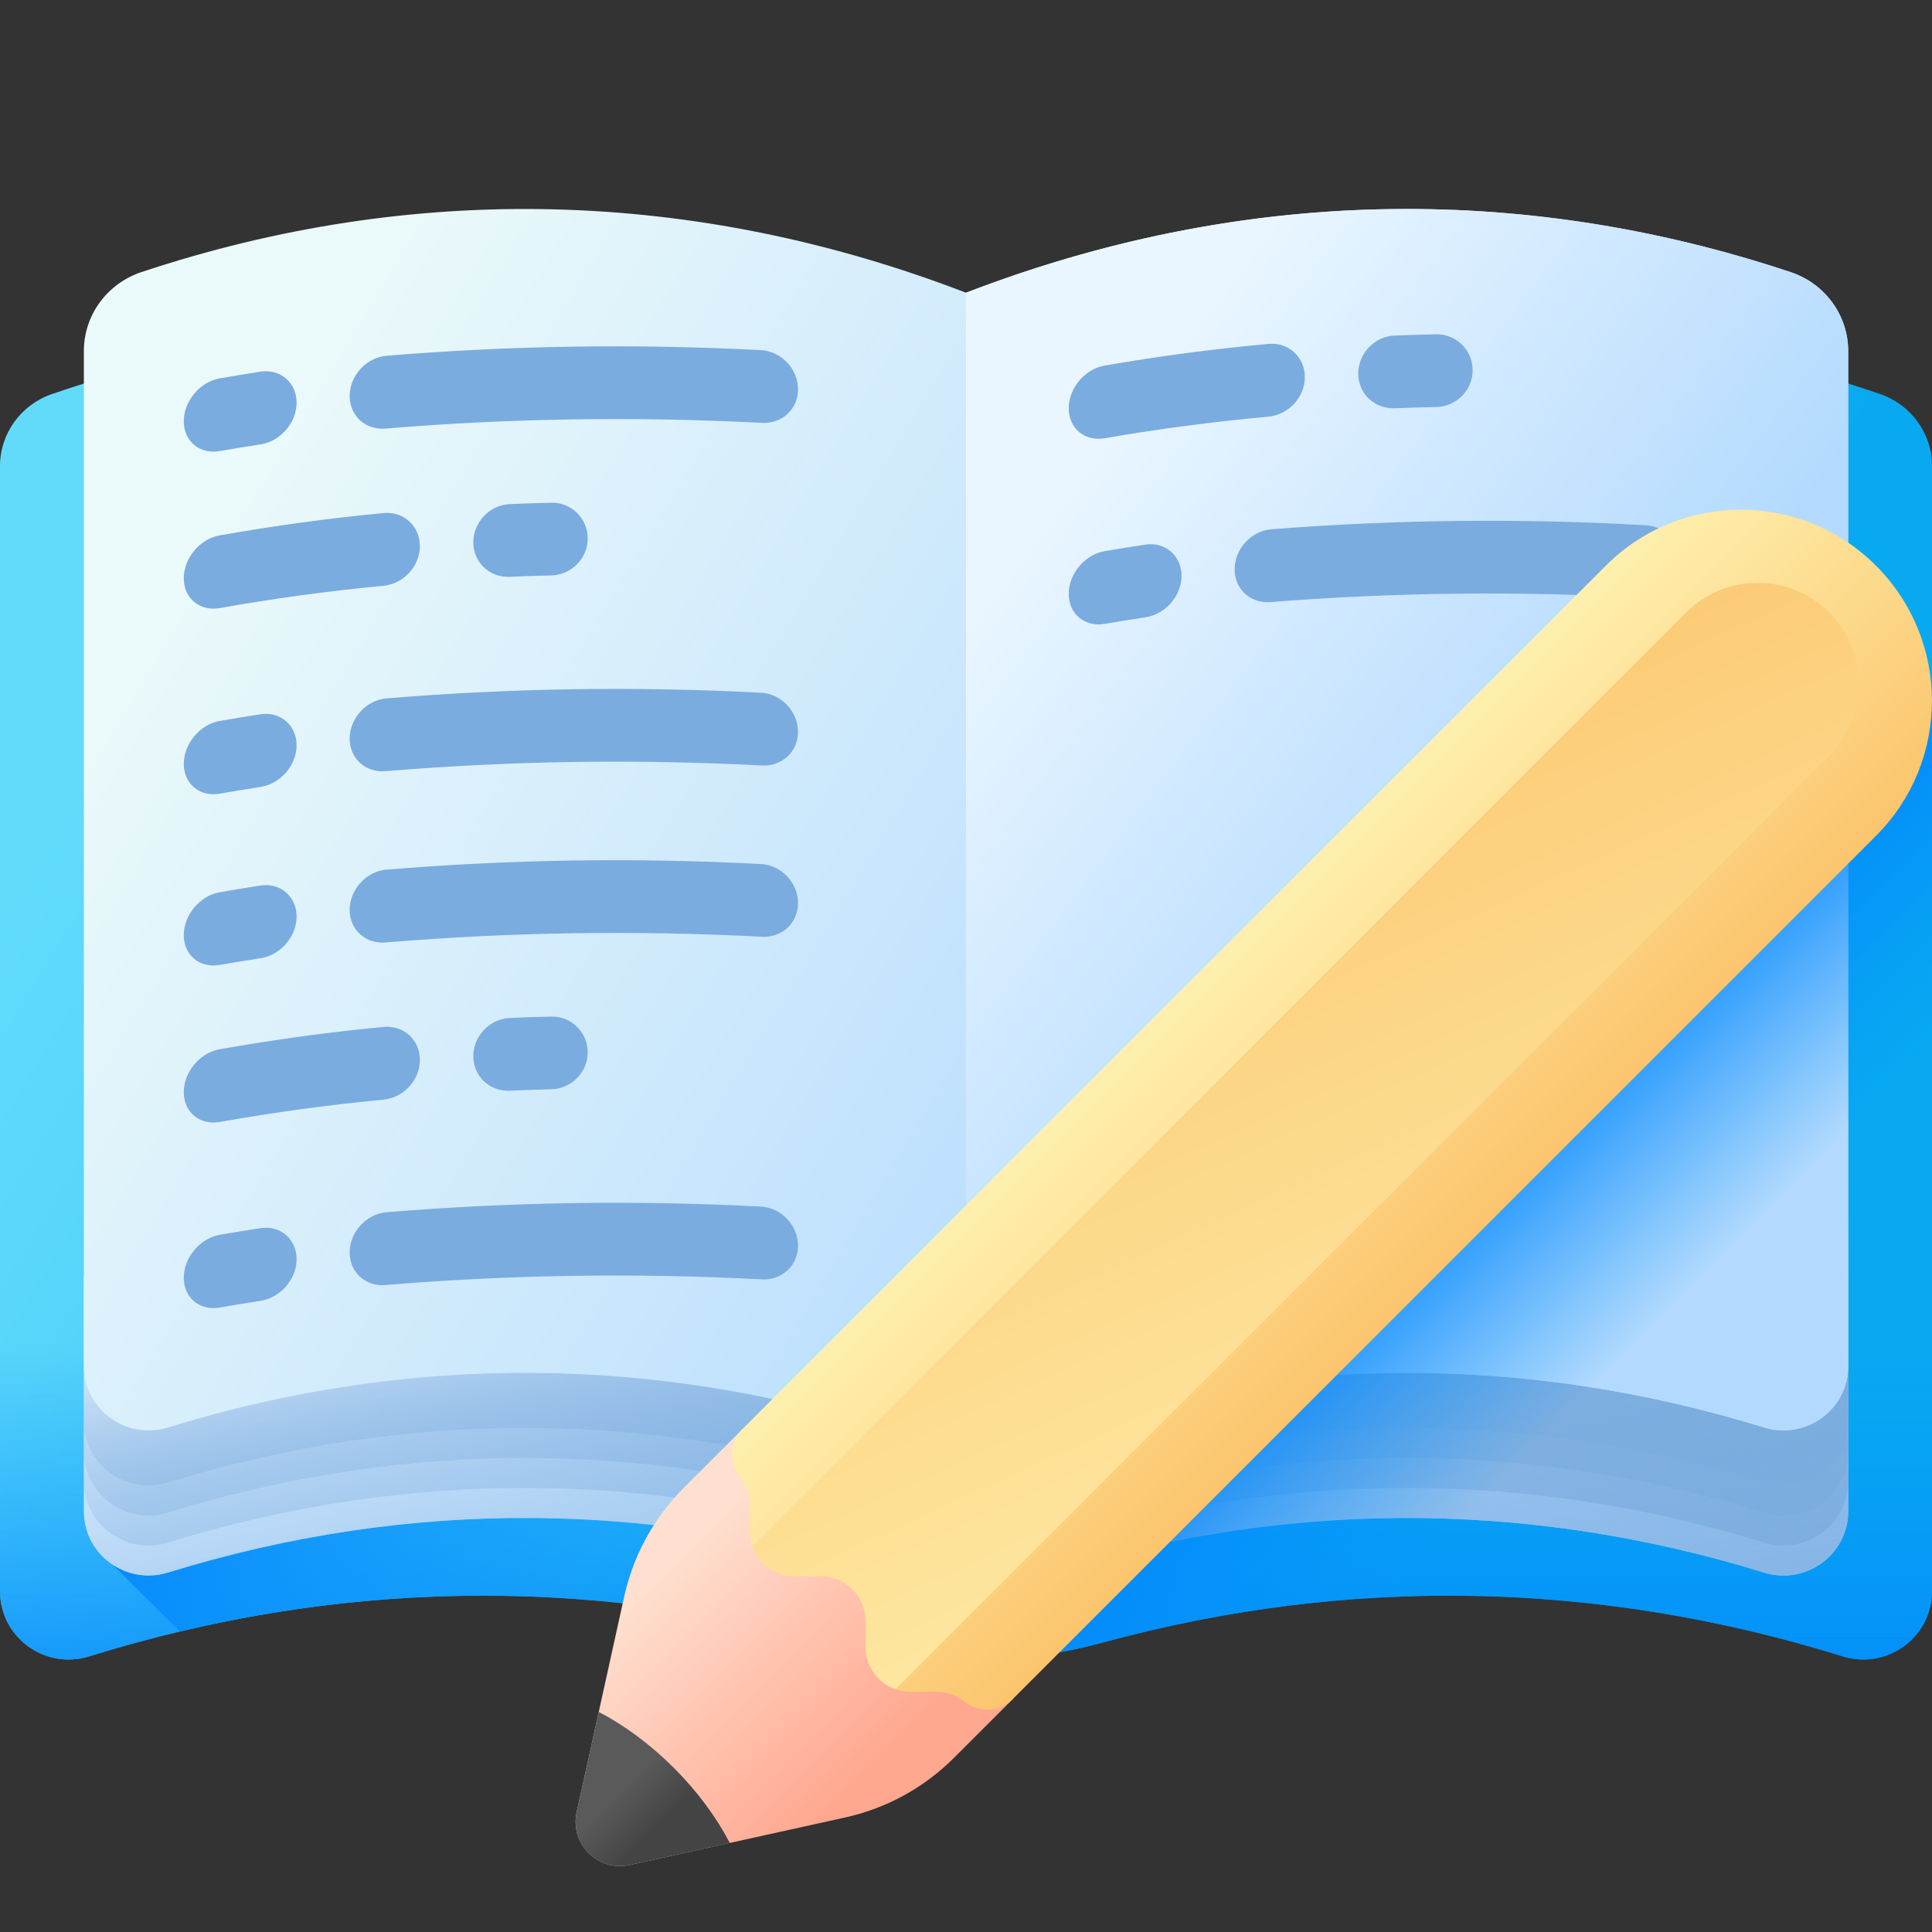 <svg width="54" height="54" viewBox="0 0 54 54" fill="none" xmlns="http://www.w3.org/2000/svg">
<rect x="0" y="0" width="54" height="54" fill="#333333" stroke="none"/>
<path d="M52.542 11.012C51.269 10.578 49.989 10.214 48.705 9.918V45.54C49.642 45.756 50.576 46.007 51.507 46.297C52.743 46.681 53.999 45.761 53.999 44.477V13.025C53.999 12.114 53.411 11.309 52.542 11.012Z" fill="url(#paint0_linear_6121_3536)"/>
<path d="M27 11.541C18.604 8.31 9.888 8.134 1.457 11.012C0.588 11.309 0 12.114 0 13.025V44.477C0 45.761 1.256 46.681 2.492 46.296C9.323 44.172 16.323 44.043 23.174 45.908C25.676 46.589 28.324 46.589 30.826 45.908C37.677 44.043 44.677 44.172 51.508 46.297C52.744 46.681 54 45.761 54 44.477V13.025C54 12.114 53.412 11.309 52.543 11.012C44.112 8.134 35.395 8.31 27 11.541Z" fill="url(#paint1_linear_6121_3536)"/>
<path d="M0 30.184V44.477C0 45.761 1.256 46.681 2.492 46.297C9.323 44.173 16.323 44.043 23.174 45.908C25.676 46.589 28.324 46.589 30.826 45.908C37.677 44.043 44.677 44.172 51.508 46.297C52.744 46.681 54 45.761 54 44.478V30.184H0Z" fill="url(#paint2_linear_6121_3536)"/>
<path d="M3.141 36.357V43.729L5.03 45.601C11.049 44.171 17.169 44.273 23.174 45.908C25.676 46.589 28.323 46.589 30.826 45.908C37.676 44.043 44.677 44.172 51.507 46.297C52.743 46.681 53.999 45.761 53.999 44.478V36.357H3.141Z" fill="url(#paint3_linear_6121_3536)"/>
<path d="M50.048 33.626C42.435 31.095 34.575 31.288 27.001 34.203C19.426 31.287 11.566 31.095 3.954 33.626C2.994 33.945 2.344 34.83 2.344 35.832V42.244C2.344 43.454 3.528 44.314 4.695 43.954C11.441 41.872 18.367 41.92 25.106 44.098C26.354 44.501 27.698 44.483 28.946 44.082C35.668 41.92 42.577 41.877 49.307 43.954C50.473 44.314 51.658 43.454 51.658 42.244V35.832C51.658 34.83 51.007 33.944 50.048 33.626Z" fill="url(#paint4_linear_6121_3536)"/>
<path d="M50.048 33.626C42.435 31.095 34.575 31.288 27.001 34.203C19.426 31.287 11.566 31.095 3.954 33.626C2.994 33.945 2.344 34.83 2.344 35.832V42.244C2.344 43.454 3.528 44.314 4.695 43.954C11.441 41.872 18.367 41.92 25.106 44.098C26.354 44.501 27.698 44.483 28.946 44.082C35.668 41.92 42.577 41.877 49.307 43.954C50.473 44.314 51.658 43.454 51.658 42.244V35.832C51.658 34.83 51.007 33.944 50.048 33.626Z" fill="url(#paint5_linear_6121_3536)"/>
<path d="M50.048 32.787C42.435 30.256 34.575 30.449 27.001 33.364C19.426 30.448 11.566 30.256 3.954 32.787C2.994 33.106 2.344 33.991 2.344 34.993V41.405C2.344 42.615 3.528 43.475 4.695 43.115C11.441 41.033 18.367 41.081 25.106 43.259C26.354 43.662 27.698 43.644 28.946 43.243C35.668 41.081 42.577 41.038 49.307 43.115C50.473 43.475 51.658 42.615 51.658 41.405V34.993C51.658 33.991 51.007 33.106 50.048 32.787Z" fill="url(#paint6_linear_6121_3536)"/>
<path d="M50.048 31.947C42.435 29.417 34.575 29.609 27.001 32.525C19.426 29.609 11.566 29.417 3.954 31.947C2.994 32.266 2.344 33.151 2.344 34.154V40.566C2.344 41.776 3.528 42.636 4.695 42.276C11.441 40.194 18.367 40.242 25.106 42.42C26.354 42.823 27.698 42.805 28.946 42.403C35.668 40.242 42.577 40.199 49.307 42.276C50.473 42.636 51.658 41.776 51.658 40.566V34.154C51.658 33.151 51.007 32.266 50.048 31.947Z" fill="url(#paint7_linear_6121_3536)"/>
<path d="M50.048 31.108C42.435 28.578 34.575 28.771 27.001 31.686C19.426 28.77 11.566 28.578 3.954 31.109C2.994 31.427 2.344 32.312 2.344 33.315V39.727C2.344 40.937 3.528 41.797 4.695 41.437C11.441 39.355 18.367 39.403 25.106 41.581C26.354 41.984 27.698 41.966 28.946 41.565C35.668 39.403 42.577 39.36 49.307 41.437C50.473 41.797 51.658 40.937 51.658 39.727V33.315C51.658 32.312 51.007 31.427 50.048 31.108Z" fill="url(#paint8_linear_6121_3536)"/>
<path d="M28.946 44.082C32.374 42.979 35.851 42.429 39.329 42.429V31.863C39.327 31.863 39.325 31.863 39.323 31.863L28.848 33.55C28.23 33.75 27.614 33.967 27 34.203V44.391C27.657 44.389 28.314 44.285 28.946 44.082Z" fill="url(#paint9_linear_6121_3536)"/>
<path d="M50.048 7.605C42.435 5.074 34.575 5.267 27.001 8.182C19.426 5.267 11.566 5.075 3.953 7.605C2.994 7.924 2.344 8.809 2.344 9.811V38.188C2.344 39.398 3.528 40.258 4.695 39.898C11.441 37.816 18.367 37.864 25.106 40.042C26.354 40.446 27.698 40.427 28.946 40.026C35.668 37.864 42.577 37.821 49.307 39.898C50.473 40.258 51.658 39.399 51.658 38.188V9.811C51.658 8.809 51.007 7.924 50.048 7.605Z" fill="url(#paint10_linear_6121_3536)"/>
<path d="M28.946 40.026C35.668 37.864 42.576 37.821 49.306 39.898C50.472 40.258 51.657 39.398 51.657 38.188V9.811C51.657 8.809 51.007 7.924 50.047 7.605C42.434 5.074 34.574 5.267 27 8.182V40.336C27.657 40.334 28.314 40.229 28.946 40.026Z" fill="url(#paint11_linear_6121_3536)"/>
<path d="M21.282 9.787C17.748 9.604 14.29 9.656 10.788 9.945C10.227 10 9.773 10.508 9.773 11.069C9.773 11.63 10.227 12.033 10.788 11.978C14.29 11.689 17.748 11.637 21.282 11.819C21.847 11.857 22.305 11.441 22.305 10.88C22.305 10.318 21.847 9.825 21.282 9.787Z" fill="#7BACDF"/>
<path d="M7.281 10.388C6.824 10.459 6.596 10.497 6.14 10.576C5.585 10.672 5.137 11.214 5.137 11.775C5.137 12.337 5.585 12.705 6.14 12.608C6.596 12.529 6.824 12.492 7.281 12.421C7.837 12.335 8.29 11.818 8.29 11.257C8.29 10.695 7.837 10.302 7.281 10.388Z" fill="#7BACDF"/>
<path d="M6.14 16.997C7.65 16.728 9.188 16.518 10.72 16.373C11.281 16.317 11.736 15.825 11.736 15.264C11.736 14.703 11.281 14.285 10.72 14.34C9.188 14.486 7.65 14.696 6.14 14.964C5.585 15.061 5.137 15.602 5.137 16.164C5.137 16.725 5.585 17.093 6.14 16.997Z" fill="#7BACDF"/>
<path d="M14.248 16.123C14.711 16.103 14.942 16.095 15.405 16.084C15.969 16.07 16.427 15.611 16.427 15.05C16.427 14.489 15.969 14.037 15.405 14.051C14.942 14.062 14.711 14.07 14.248 14.09C13.685 14.114 13.229 14.597 13.229 15.158C13.229 15.72 13.685 16.147 14.248 16.123Z" fill="#7BACDF"/>
<path d="M21.282 19.362C17.748 19.179 14.29 19.232 10.788 19.521C10.227 19.576 9.773 20.083 9.773 20.645C9.773 21.206 10.227 21.608 10.788 21.553C14.29 21.265 17.748 21.212 21.282 21.395C21.847 21.433 22.305 21.016 22.305 20.455C22.305 19.894 21.847 19.4 21.282 19.362Z" fill="#7BACDF"/>
<path d="M7.281 19.964C6.824 20.035 6.596 20.072 6.14 20.151C5.585 20.248 5.137 20.79 5.137 21.351C5.137 21.912 5.585 22.281 6.14 22.184C6.596 22.105 6.824 22.067 7.281 21.996C7.837 21.91 8.29 21.393 8.29 20.832C8.29 20.271 7.837 19.878 7.281 19.964Z" fill="#7BACDF"/>
<path d="M21.282 24.15C17.748 23.967 14.29 24.019 10.788 24.308C10.227 24.363 9.773 24.871 9.773 25.432C9.773 25.993 10.227 26.395 10.788 26.341C14.29 26.052 17.748 26 21.282 26.182C21.847 26.22 22.305 25.804 22.305 25.243C22.305 24.681 21.847 24.188 21.282 24.15Z" fill="#7BACDF"/>
<path d="M7.281 24.751C6.824 24.822 6.596 24.86 6.14 24.939C5.585 25.035 5.137 25.577 5.137 26.138C5.137 26.7 5.585 27.068 6.14 26.971C6.596 26.892 6.824 26.855 7.281 26.784C7.837 26.698 8.29 26.181 8.29 25.619C8.29 25.058 7.837 24.665 7.281 24.751Z" fill="#7BACDF"/>
<path d="M6.14 31.36C7.65 31.091 9.188 30.881 10.72 30.736C11.281 30.68 11.736 30.188 11.736 29.627C11.736 29.066 11.281 28.648 10.72 28.703C9.188 28.849 7.65 29.059 6.14 29.327C5.585 29.424 5.137 29.965 5.137 30.527C5.137 31.088 5.585 31.456 6.14 31.36Z" fill="#7BACDF"/>
<path d="M14.248 30.486C14.711 30.466 14.942 30.458 15.405 30.446C15.969 30.432 16.427 29.974 16.427 29.413C16.427 28.852 15.969 28.4 15.405 28.414C14.942 28.425 14.711 28.433 14.248 28.453C13.685 28.477 13.229 28.96 13.229 29.521C13.229 30.083 13.685 30.51 14.248 30.486Z" fill="#7BACDF"/>
<path d="M21.282 33.725C17.748 33.542 14.29 33.595 10.788 33.884C10.227 33.939 9.773 34.446 9.773 35.008C9.773 35.569 10.227 35.971 10.788 35.916C14.29 35.627 17.748 35.575 21.282 35.758C21.847 35.796 22.305 35.379 22.305 34.818C22.305 34.257 21.847 33.763 21.282 33.725Z" fill="#7BACDF"/>
<path d="M7.281 34.327C6.824 34.398 6.596 34.435 6.14 34.514C5.585 34.611 5.137 35.153 5.137 35.714C5.137 36.275 5.585 36.644 6.14 36.547C6.596 36.468 6.824 36.43 7.281 36.359C7.837 36.273 8.29 35.756 8.29 35.195C8.29 34.634 7.837 34.24 7.281 34.327Z" fill="#7BACDF"/>
<path d="M30.875 12.25C32.384 11.988 33.923 11.785 35.455 11.646C36.015 11.593 36.471 11.103 36.471 10.542C36.471 9.98 36.015 9.56 35.455 9.613C33.923 9.752 32.384 9.955 30.875 10.218C30.32 10.312 29.871 10.851 29.871 11.413C29.871 11.974 30.32 12.344 30.875 12.25Z" fill="#7BACDF"/>
<path d="M38.983 11.411C39.445 11.393 39.676 11.386 40.139 11.377C40.703 11.365 41.161 10.909 41.161 10.348C41.161 9.787 40.703 9.333 40.139 9.344C39.676 9.354 39.445 9.361 38.982 9.379C38.419 9.4 37.963 9.881 37.963 10.442C37.963 11.004 38.419 11.433 38.983 11.411Z" fill="#7BACDF"/>
<path d="M46.016 14.681C42.482 14.483 39.024 14.521 35.522 14.794C34.961 14.847 34.508 15.352 34.508 15.914C34.508 16.475 34.961 16.879 35.522 16.827C39.024 16.553 42.482 16.516 46.016 16.714C46.581 16.754 47.039 16.34 47.039 15.778C47.039 15.217 46.581 14.721 46.016 14.681Z" fill="#7BACDF"/>
<path d="M32.015 15.222C31.558 15.291 31.33 15.328 30.875 15.405C30.32 15.499 29.871 16.039 29.871 16.6C29.871 17.161 30.32 17.532 30.875 17.438C31.33 17.36 31.558 17.324 32.015 17.255C32.572 17.171 33.024 16.656 33.024 16.095C33.024 15.534 32.572 15.138 32.015 15.222Z" fill="#7BACDF"/>
<path d="M53.999 44.477V19.765L27.352 46.412C28.521 46.384 29.689 46.217 30.826 45.907C37.676 44.042 44.676 44.172 51.507 46.296C52.743 46.681 53.999 45.761 53.999 44.477Z" fill="url(#paint12_linear_6121_3536)"/>
<path d="M20.765 39.93L19.116 41.58C18.28 42.416 17.7 43.473 17.446 44.627L16.118 50.647C15.922 51.534 16.712 52.324 17.599 52.128L23.619 50.8C24.773 50.546 25.831 49.966 26.666 49.13L28.316 47.481L20.765 39.93Z" fill="url(#paint13_linear_6121_3536)"/>
<path d="M52.435 23.361L28.301 47.495C27.934 47.862 27.355 47.881 26.95 47.558C26.736 47.387 26.465 47.285 26.169 47.286L25.444 47.285C24.752 47.286 24.191 46.725 24.192 46.033L24.191 45.307C24.191 44.614 23.631 44.054 22.938 44.054L22.212 44.053C21.52 44.054 20.959 43.493 20.96 42.801L20.959 42.076C20.96 41.781 20.858 41.509 20.687 41.295C20.364 40.89 20.383 40.311 20.75 39.944L44.884 15.81C46.969 13.725 50.349 13.725 52.434 15.81C54.52 17.896 54.52 21.276 52.435 23.361Z" fill="url(#paint14_linear_6121_3536)"/>
<path d="M51.127 17.119C50.022 16.014 48.23 16.014 47.126 17.119L21.031 43.213C21.201 43.702 21.666 44.054 22.213 44.053L22.939 44.054C23.631 44.054 24.192 44.614 24.192 45.307L24.192 46.032C24.192 46.58 24.543 47.044 25.032 47.214L51.127 21.12C52.232 20.015 52.232 18.224 51.127 17.119Z" fill="url(#paint15_linear_6121_3536)"/>
<path d="M18.834 49.412C18.166 48.744 17.443 48.217 16.735 47.848L16.118 50.648C15.922 51.534 16.712 52.324 17.599 52.128L20.398 51.511C20.029 50.803 19.502 50.08 18.834 49.412Z" fill="url(#paint16_linear_6121_3536)"/>
<defs>
<linearGradient id="paint0_linear_6121_3536" x1="51.219" y1="28.49" x2="44.487" y2="26.071" gradientUnits="userSpaceOnUse">
<stop stop-color="#78A91F" stop-opacity="0"/>
<stop offset="1" stop-color="#017B4E"/>
</linearGradient>
<linearGradient id="paint1_linear_6121_3536" x1="5.895" y1="15.926" x2="38.047" y2="35.373" gradientUnits="userSpaceOnUse">
<stop stop-color="#62DBFB"/>
<stop offset="0.191" stop-color="#57D5FA"/>
<stop offset="0.523" stop-color="#3BC5F7"/>
<stop offset="0.954" stop-color="#0DABF2"/>
<stop offset="1" stop-color="#08A9F1"/>
</linearGradient>
<linearGradient id="paint2_linear_6121_3536" x1="27" y1="37.542" x2="27" y2="49.522" gradientUnits="userSpaceOnUse">
<stop stop-color="#0593FC" stop-opacity="0"/>
<stop offset="0.683" stop-color="#0389FC" stop-opacity="0.683"/>
<stop offset="1" stop-color="#0182FC"/>
</linearGradient>
<linearGradient id="paint3_linear_6121_3536" x1="24.15" y1="36.666" x2="13.363" y2="27.994" gradientUnits="userSpaceOnUse">
<stop stop-color="#0593FC" stop-opacity="0"/>
<stop offset="0.683" stop-color="#0389FC" stop-opacity="0.683"/>
<stop offset="1" stop-color="#0182FC"/>
</linearGradient>
<linearGradient id="paint4_linear_6121_3536" x1="25.732" y1="33.436" x2="28.05" y2="43.619" gradientUnits="userSpaceOnUse">
<stop stop-color="#EAF6FF"/>
<stop offset="1" stop-color="#B3DAFE"/>
</linearGradient>
<linearGradient id="paint5_linear_6121_3536" x1="25.916" y1="33.653" x2="29.637" y2="52.047" gradientUnits="userSpaceOnUse">
<stop stop-color="#7BACDF" stop-opacity="0"/>
<stop offset="1" stop-color="#7BACDF"/>
</linearGradient>
<linearGradient id="paint6_linear_6121_3536" x1="25.916" y1="32.814" x2="29.637" y2="51.209" gradientUnits="userSpaceOnUse">
<stop stop-color="#7BACDF" stop-opacity="0"/>
<stop offset="1" stop-color="#7BACDF"/>
</linearGradient>
<linearGradient id="paint7_linear_6121_3536" x1="25.916" y1="31.975" x2="29.637" y2="50.369" gradientUnits="userSpaceOnUse">
<stop stop-color="#7BACDF" stop-opacity="0"/>
<stop offset="1" stop-color="#7BACDF"/>
</linearGradient>
<linearGradient id="paint8_linear_6121_3536" x1="25.916" y1="31.136" x2="29.637" y2="49.53" gradientUnits="userSpaceOnUse">
<stop stop-color="#7BACDF" stop-opacity="0"/>
<stop offset="1" stop-color="#7BACDF"/>
</linearGradient>
<linearGradient id="paint9_linear_6121_3536" x1="33.815" y1="38.041" x2="26.767" y2="39.38" gradientUnits="userSpaceOnUse">
<stop stop-color="#7BACDF" stop-opacity="0"/>
<stop offset="1" stop-color="#7BACDF"/>
</linearGradient>
<linearGradient id="paint10_linear_6121_3536" x1="7.788" y1="12.231" x2="37.09" y2="29.954" gradientUnits="userSpaceOnUse">
<stop stop-color="#EAF9FA"/>
<stop offset="1" stop-color="#B3DAFE"/>
</linearGradient>
<linearGradient id="paint11_linear_6121_3536" x1="27.872" y1="15.89" x2="41.432" y2="26.078" gradientUnits="userSpaceOnUse">
<stop stop-color="#EAF6FF"/>
<stop offset="1" stop-color="#B3DAFE"/>
</linearGradient>
<linearGradient id="paint12_linear_6121_3536" x1="45.467" y1="37.88" x2="40.119" y2="32.532" gradientUnits="userSpaceOnUse">
<stop stop-color="#0593FC" stop-opacity="0"/>
<stop offset="0.683" stop-color="#0389FC" stop-opacity="0.683"/>
<stop offset="1" stop-color="#0182FC"/>
</linearGradient>
<linearGradient id="paint13_linear_6121_3536" x1="17.569" y1="44.822" x2="23.331" y2="50.584" gradientUnits="userSpaceOnUse">
<stop stop-color="#FFDFCF"/>
<stop offset="1" stop-color="#FFA78F"/>
</linearGradient>
<linearGradient id="paint14_linear_6121_3536" x1="33.875" y1="26.744" x2="41.425" y2="34.294" gradientUnits="userSpaceOnUse">
<stop stop-color="#FEF0AE"/>
<stop offset="1" stop-color="#FBC56D"/>
</linearGradient>
<linearGradient id="paint15_linear_6121_3536" x1="43.401" y1="45.998" x2="31.189" y2="19.245" gradientUnits="userSpaceOnUse">
<stop stop-color="#FEF0AE"/>
<stop offset="1" stop-color="#FBC56D"/>
</linearGradient>
<linearGradient id="paint16_linear_6121_3536" x1="17.208" y1="50.162" x2="18.269" y2="51.223" gradientUnits="userSpaceOnUse">
<stop stop-color="#5A5A5A"/>
<stop offset="1" stop-color="#444444"/>
</linearGradient>
</defs>
</svg>
